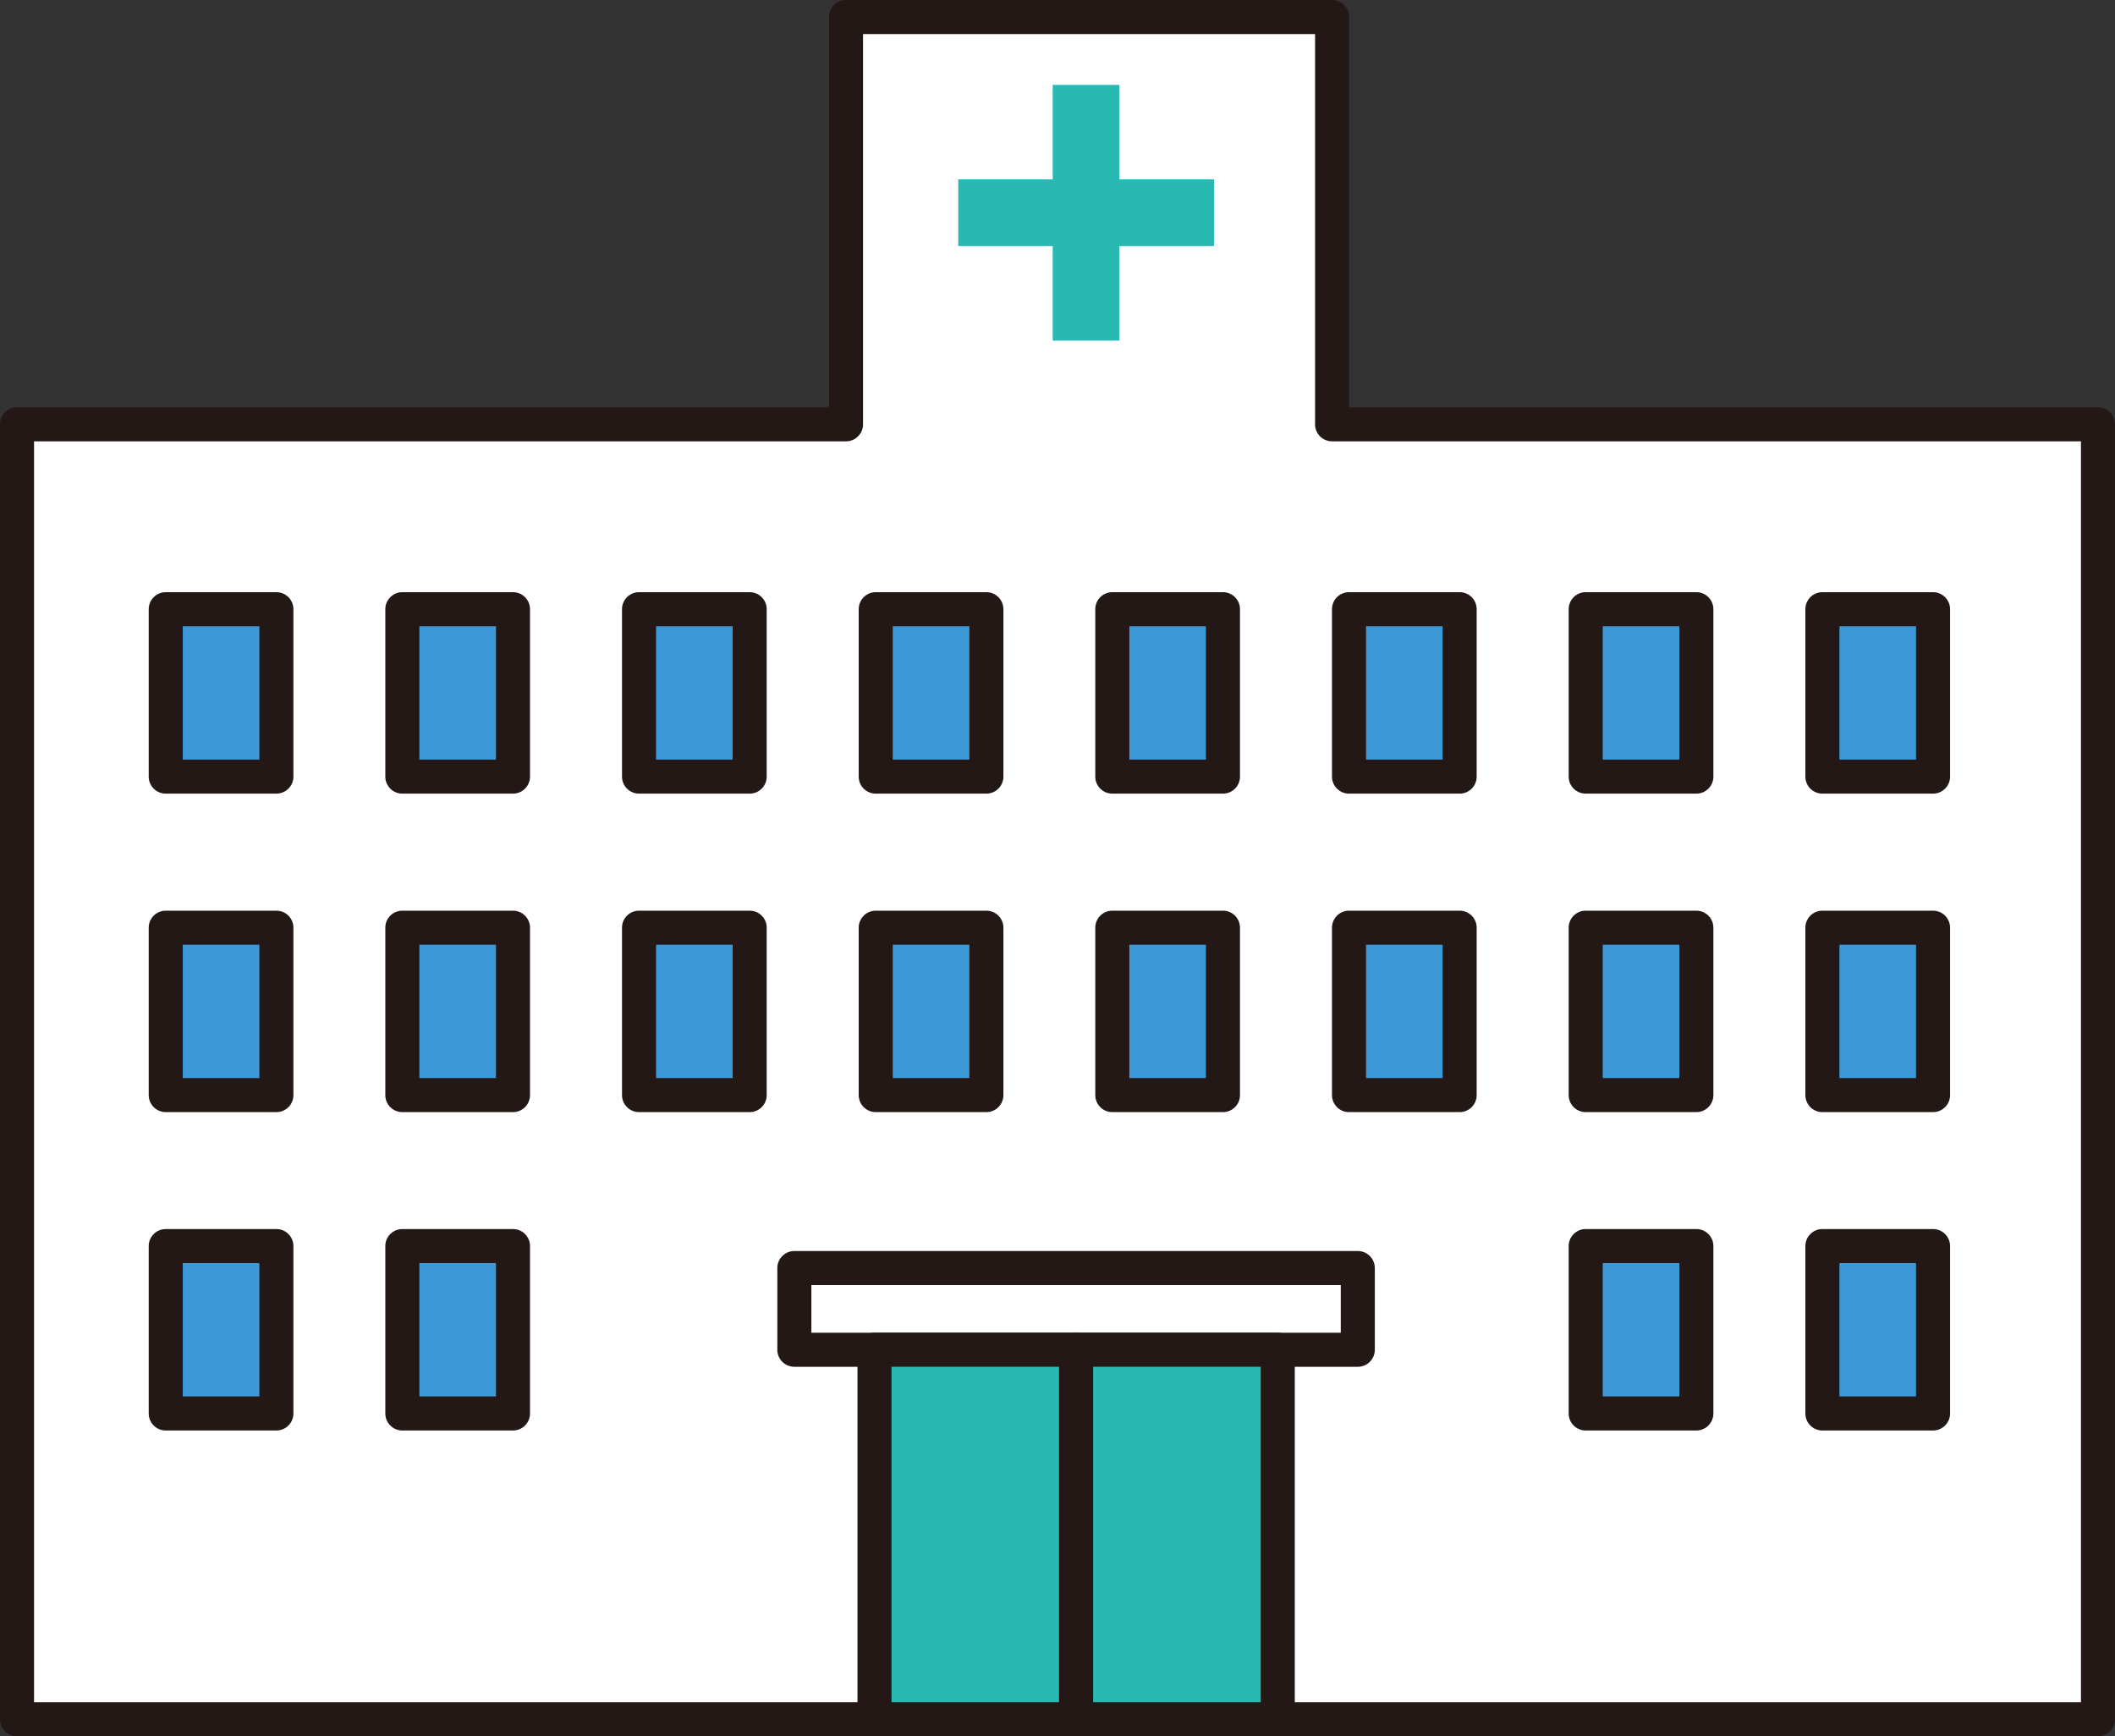 <svg id="illustration-49" xmlns="http://www.w3.org/2000/svg" width="124.248" height="102" viewBox="0 0 124.248 102">
  <rect x="0" y="0" width="124.248" height="102" fill="#333333" stroke="none"/>
  <path id="パス_3612" data-name="パス 3612" d="M78.255,24.926V1H49.7V24.926H1V101H123.248V24.926Z" transform="translate(0 0)" fill="#fff"/>
  <path id="パス_3612_-_アウトライン" data-name="パス 3612 - アウトライン" d="M49.7,0H78.255a1,1,0,0,1,1,1V23.926h43.992a1,1,0,0,1,1,1V101a1,1,0,0,1-1,1H1a1,1,0,0,1-1-1V24.926a1,1,0,0,1,1-1H48.7V1A1,1,0,0,1,49.7,0ZM77.255,2H50.7V24.926a1,1,0,0,1-1,1H2V100H122.248V25.926H78.255a1,1,0,0,1-1-1Z" transform="translate(0 0)" fill="#231815"/>
  <path id="パス_3613" data-name="パス 3613" d="M107.286,13.13H101.73V7.58H97.81v5.55H92.26v3.92h5.55V22.6h3.92V17.05h5.556Z" transform="translate(-35.968 -2.593)" fill="#28b9b3"/>
  <g id="グループ_811" data-name="グループ 811" transform="translate(9.737 35.789)">
    <rect id="長方形_715" data-name="長方形 715" width="6.495" height="9.833" fill="#3d98d8"/>
    <path id="長方形_715_-_アウトライン" data-name="長方形 715 - アウトライン" d="M0-1H6.5a1,1,0,0,1,1,1V9.833a1,1,0,0,1-1,1H0a1,1,0,0,1-1-1V0A1,1,0,0,1,0-1ZM5.5,1H1V8.833H5.5Z" fill="#231815"/>
    <rect id="長方形_716" data-name="長方形 716" width="6.495" height="9.833" transform="translate(13.899)" fill="#3d98d8"/>
    <path id="長方形_716_-_アウトライン" data-name="長方形 716 - アウトライン" d="M0-1H6.5a1,1,0,0,1,1,1V9.833a1,1,0,0,1-1,1H0a1,1,0,0,1-1-1V0A1,1,0,0,1,0-1ZM5.5,1H1V8.833H5.5Z" transform="translate(13.899)" fill="#231815"/>
    <rect id="長方形_717" data-name="長方形 717" width="6.495" height="9.833" transform="translate(27.804)" fill="#3d98d8"/>
    <path id="長方形_717_-_アウトライン" data-name="長方形 717 - アウトライン" d="M0-1H6.5a1,1,0,0,1,1,1V9.833a1,1,0,0,1-1,1H0a1,1,0,0,1-1-1V0A1,1,0,0,1,0-1ZM5.5,1H1V8.833H5.5Z" transform="translate(27.804)" fill="#231815"/>
    <rect id="長方形_718" data-name="長方形 718" width="6.495" height="9.833" transform="translate(41.709)" fill="#3d98d8"/>
    <path id="長方形_718_-_アウトライン" data-name="長方形 718 - アウトライン" d="M0-1H6.5a1,1,0,0,1,1,1V9.833a1,1,0,0,1-1,1H0a1,1,0,0,1-1-1V0A1,1,0,0,1,0-1ZM5.5,1H1V8.833H5.5Z" transform="translate(41.709)" fill="#231815"/>
    <rect id="長方形_719" data-name="長方形 719" width="6.495" height="9.833" transform="translate(55.607)" fill="#3d98d8"/>
    <path id="長方形_719_-_アウトライン" data-name="長方形 719 - アウトライン" d="M0-1H6.5a1,1,0,0,1,1,1V9.833a1,1,0,0,1-1,1H0a1,1,0,0,1-1-1V0A1,1,0,0,1,0-1ZM5.5,1H1V8.833H5.5Z" transform="translate(55.607)" fill="#231815"/>
    <rect id="長方形_720" data-name="長方形 720" width="6.495" height="9.833" transform="translate(69.512)" fill="#3d98d8"/>
    <path id="長方形_720_-_アウトライン" data-name="長方形 720 - アウトライン" d="M0-1H6.5a1,1,0,0,1,1,1V9.833a1,1,0,0,1-1,1H0a1,1,0,0,1-1-1V0A1,1,0,0,1,0-1ZM5.5,1H1V8.833H5.5Z" transform="translate(69.512)" fill="#231815"/>
    <rect id="長方形_721" data-name="長方形 721" width="6.495" height="9.833" transform="translate(83.417)" fill="#3d98d8"/>
    <path id="長方形_721_-_アウトライン" data-name="長方形 721 - アウトライン" d="M0-1H6.5a1,1,0,0,1,1,1V9.833a1,1,0,0,1-1,1H0a1,1,0,0,1-1-1V0A1,1,0,0,1,0-1ZM5.5,1H1V8.833H5.5Z" transform="translate(83.417)" fill="#231815"/>
    <rect id="長方形_722" data-name="長方形 722" width="6.495" height="9.833" transform="translate(97.322)" fill="#3d98d8"/>
    <path id="長方形_722_-_アウトライン" data-name="長方形 722 - アウトライン" d="M0-1H6.5a1,1,0,0,1,1,1V9.833a1,1,0,0,1-1,1H0a1,1,0,0,1-1-1V0A1,1,0,0,1,0-1ZM5.5,1H1V8.833H5.5Z" transform="translate(97.322)" fill="#231815"/>
  </g>
  <g id="グループ_812" data-name="グループ 812" transform="translate(9.737 54.499)">
    <rect id="長方形_723" data-name="長方形 723" width="6.495" height="9.833" fill="#3d98d8"/>
    <path id="長方形_723_-_アウトライン" data-name="長方形 723 - アウトライン" d="M0-1H6.5a1,1,0,0,1,1,1V9.833a1,1,0,0,1-1,1H0a1,1,0,0,1-1-1V0A1,1,0,0,1,0-1ZM5.5,1H1V8.833H5.5Z" fill="#231815"/>
    <rect id="長方形_724" data-name="長方形 724" width="6.495" height="9.833" transform="translate(13.899)" fill="#3d98d8"/>
    <path id="長方形_724_-_アウトライン" data-name="長方形 724 - アウトライン" d="M0-1H6.5a1,1,0,0,1,1,1V9.833a1,1,0,0,1-1,1H0a1,1,0,0,1-1-1V0A1,1,0,0,1,0-1ZM5.5,1H1V8.833H5.5Z" transform="translate(13.899)" fill="#231815"/>
    <rect id="長方形_725" data-name="長方形 725" width="6.495" height="9.833" transform="translate(27.804)" fill="#3d98d8"/>
    <path id="長方形_725_-_アウトライン" data-name="長方形 725 - アウトライン" d="M0-1H6.5a1,1,0,0,1,1,1V9.833a1,1,0,0,1-1,1H0a1,1,0,0,1-1-1V0A1,1,0,0,1,0-1ZM5.5,1H1V8.833H5.5Z" transform="translate(27.804)" fill="#231815"/>
    <rect id="長方形_726" data-name="長方形 726" width="6.495" height="9.833" transform="translate(41.709)" fill="#3d98d8"/>
    <path id="長方形_726_-_アウトライン" data-name="長方形 726 - アウトライン" d="M0-1H6.5a1,1,0,0,1,1,1V9.833a1,1,0,0,1-1,1H0a1,1,0,0,1-1-1V0A1,1,0,0,1,0-1ZM5.5,1H1V8.833H5.5Z" transform="translate(41.709)" fill="#231815"/>
    <rect id="長方形_727" data-name="長方形 727" width="6.495" height="9.833" transform="translate(55.607)" fill="#3d98d8"/>
    <path id="長方形_727_-_アウトライン" data-name="長方形 727 - アウトライン" d="M0-1H6.5a1,1,0,0,1,1,1V9.833a1,1,0,0,1-1,1H0a1,1,0,0,1-1-1V0A1,1,0,0,1,0-1ZM5.5,1H1V8.833H5.5Z" transform="translate(55.607)" fill="#231815"/>
    <rect id="長方形_728" data-name="長方形 728" width="6.495" height="9.833" transform="translate(69.512)" fill="#3d98d8"/>
    <path id="長方形_728_-_アウトライン" data-name="長方形 728 - アウトライン" d="M0-1H6.5a1,1,0,0,1,1,1V9.833a1,1,0,0,1-1,1H0a1,1,0,0,1-1-1V0A1,1,0,0,1,0-1ZM5.5,1H1V8.833H5.5Z" transform="translate(69.512)" fill="#231815"/>
    <rect id="長方形_729" data-name="長方形 729" width="6.495" height="9.833" transform="translate(83.417)" fill="#3d98d8"/>
    <path id="長方形_729_-_アウトライン" data-name="長方形 729 - アウトライン" d="M0-1H6.5a1,1,0,0,1,1,1V9.833a1,1,0,0,1-1,1H0a1,1,0,0,1-1-1V0A1,1,0,0,1,0-1ZM5.5,1H1V8.833H5.5Z" transform="translate(83.417)" fill="#231815"/>
    <rect id="長方形_730" data-name="長方形 730" width="6.495" height="9.833" transform="translate(97.322)" fill="#3d98d8"/>
    <path id="長方形_730_-_アウトライン" data-name="長方形 730 - アウトライン" d="M0-1H6.5a1,1,0,0,1,1,1V9.833a1,1,0,0,1-1,1H0a1,1,0,0,1-1-1V0A1,1,0,0,1,0-1ZM5.5,1H1V8.833H5.5Z" transform="translate(97.322)" fill="#231815"/>
  </g>
  <rect id="長方形_731" data-name="長方形 731" width="6.495" height="9.833" transform="translate(9.737 73.202)" fill="#3d98d8"/>
  <path id="長方形_731_-_アウトライン" data-name="長方形 731 - アウトライン" d="M0-1H6.5a1,1,0,0,1,1,1V9.833a1,1,0,0,1-1,1H0a1,1,0,0,1-1-1V0A1,1,0,0,1,0-1ZM5.5,1H1V8.833H5.5Z" transform="translate(9.737 73.202)" fill="#231815"/>
  <rect id="長方形_732" data-name="長方形 732" width="6.495" height="9.833" transform="translate(23.636 73.202)" fill="#3d98d8"/>
  <path id="長方形_732_-_アウトライン" data-name="長方形 732 - アウトライン" d="M0-1H6.5a1,1,0,0,1,1,1V9.833a1,1,0,0,1-1,1H0a1,1,0,0,1-1-1V0A1,1,0,0,1,0-1ZM5.5,1H1V8.833H5.5Z" transform="translate(23.636 73.202)" fill="#231815"/>
  <rect id="長方形_733" data-name="長方形 733" width="6.495" height="9.833" transform="translate(93.154 73.202)" fill="#3d98d8"/>
  <path id="長方形_733_-_アウトライン" data-name="長方形 733 - アウトライン" d="M0-1H6.5a1,1,0,0,1,1,1V9.833a1,1,0,0,1-1,1H0a1,1,0,0,1-1-1V0A1,1,0,0,1,0-1ZM5.5,1H1V8.833H5.5Z" transform="translate(93.154 73.202)" fill="#231815"/>
  <rect id="長方形_734" data-name="長方形 734" width="6.495" height="9.833" transform="translate(107.059 73.202)" fill="#3d98d8"/>
  <path id="長方形_734_-_アウトライン" data-name="長方形 734 - アウトライン" d="M0-1H6.5a1,1,0,0,1,1,1V9.833a1,1,0,0,1-1,1H0a1,1,0,0,1-1-1V0A1,1,0,0,1,0-1ZM5.5,1H1V8.833H5.5Z" transform="translate(107.059 73.202)" fill="#231815"/>
  <rect id="長方形_735" data-name="長方形 735" width="33.099" height="4.799" transform="translate(46.665 74.493)" fill="#fff"/>
  <path id="長方形_735_-_アウトライン" data-name="長方形 735 - アウトライン" d="M0-1H33.1a1,1,0,0,1,1,1V4.8a1,1,0,0,1-1,1H0a1,1,0,0,1-1-1V0A1,1,0,0,1,0-1ZM32.1,1H1V3.8H32.1Z" transform="translate(46.665 74.493)" fill="#231815"/>
  <g id="グループ_813" data-name="グループ 813" transform="translate(51.373 79.291)">
    <rect id="長方形_736" data-name="長方形 736" width="11.845" height="21.709" fill="#28b9b3"/>
    <path id="長方形_736_-_アウトライン" data-name="長方形 736 - アウトライン" d="M0-1H11.845a1,1,0,0,1,1,1V21.709a1,1,0,0,1-1,1H0a1,1,0,0,1-1-1V0A1,1,0,0,1,0-1ZM10.845,1H1V20.709h9.845Z" fill="#231815"/>
    <rect id="長方形_737" data-name="長方形 737" width="11.845" height="21.709" transform="translate(11.845)" fill="#28b9b3"/>
    <path id="長方形_737_-_アウトライン" data-name="長方形 737 - アウトライン" d="M0-1H11.845a1,1,0,0,1,1,1V21.709a1,1,0,0,1-1,1H0a1,1,0,0,1-1-1V0A1,1,0,0,1,0-1ZM10.845,1H1V20.709h9.845Z" transform="translate(11.845)" fill="#231815"/>
  </g>
</svg>

